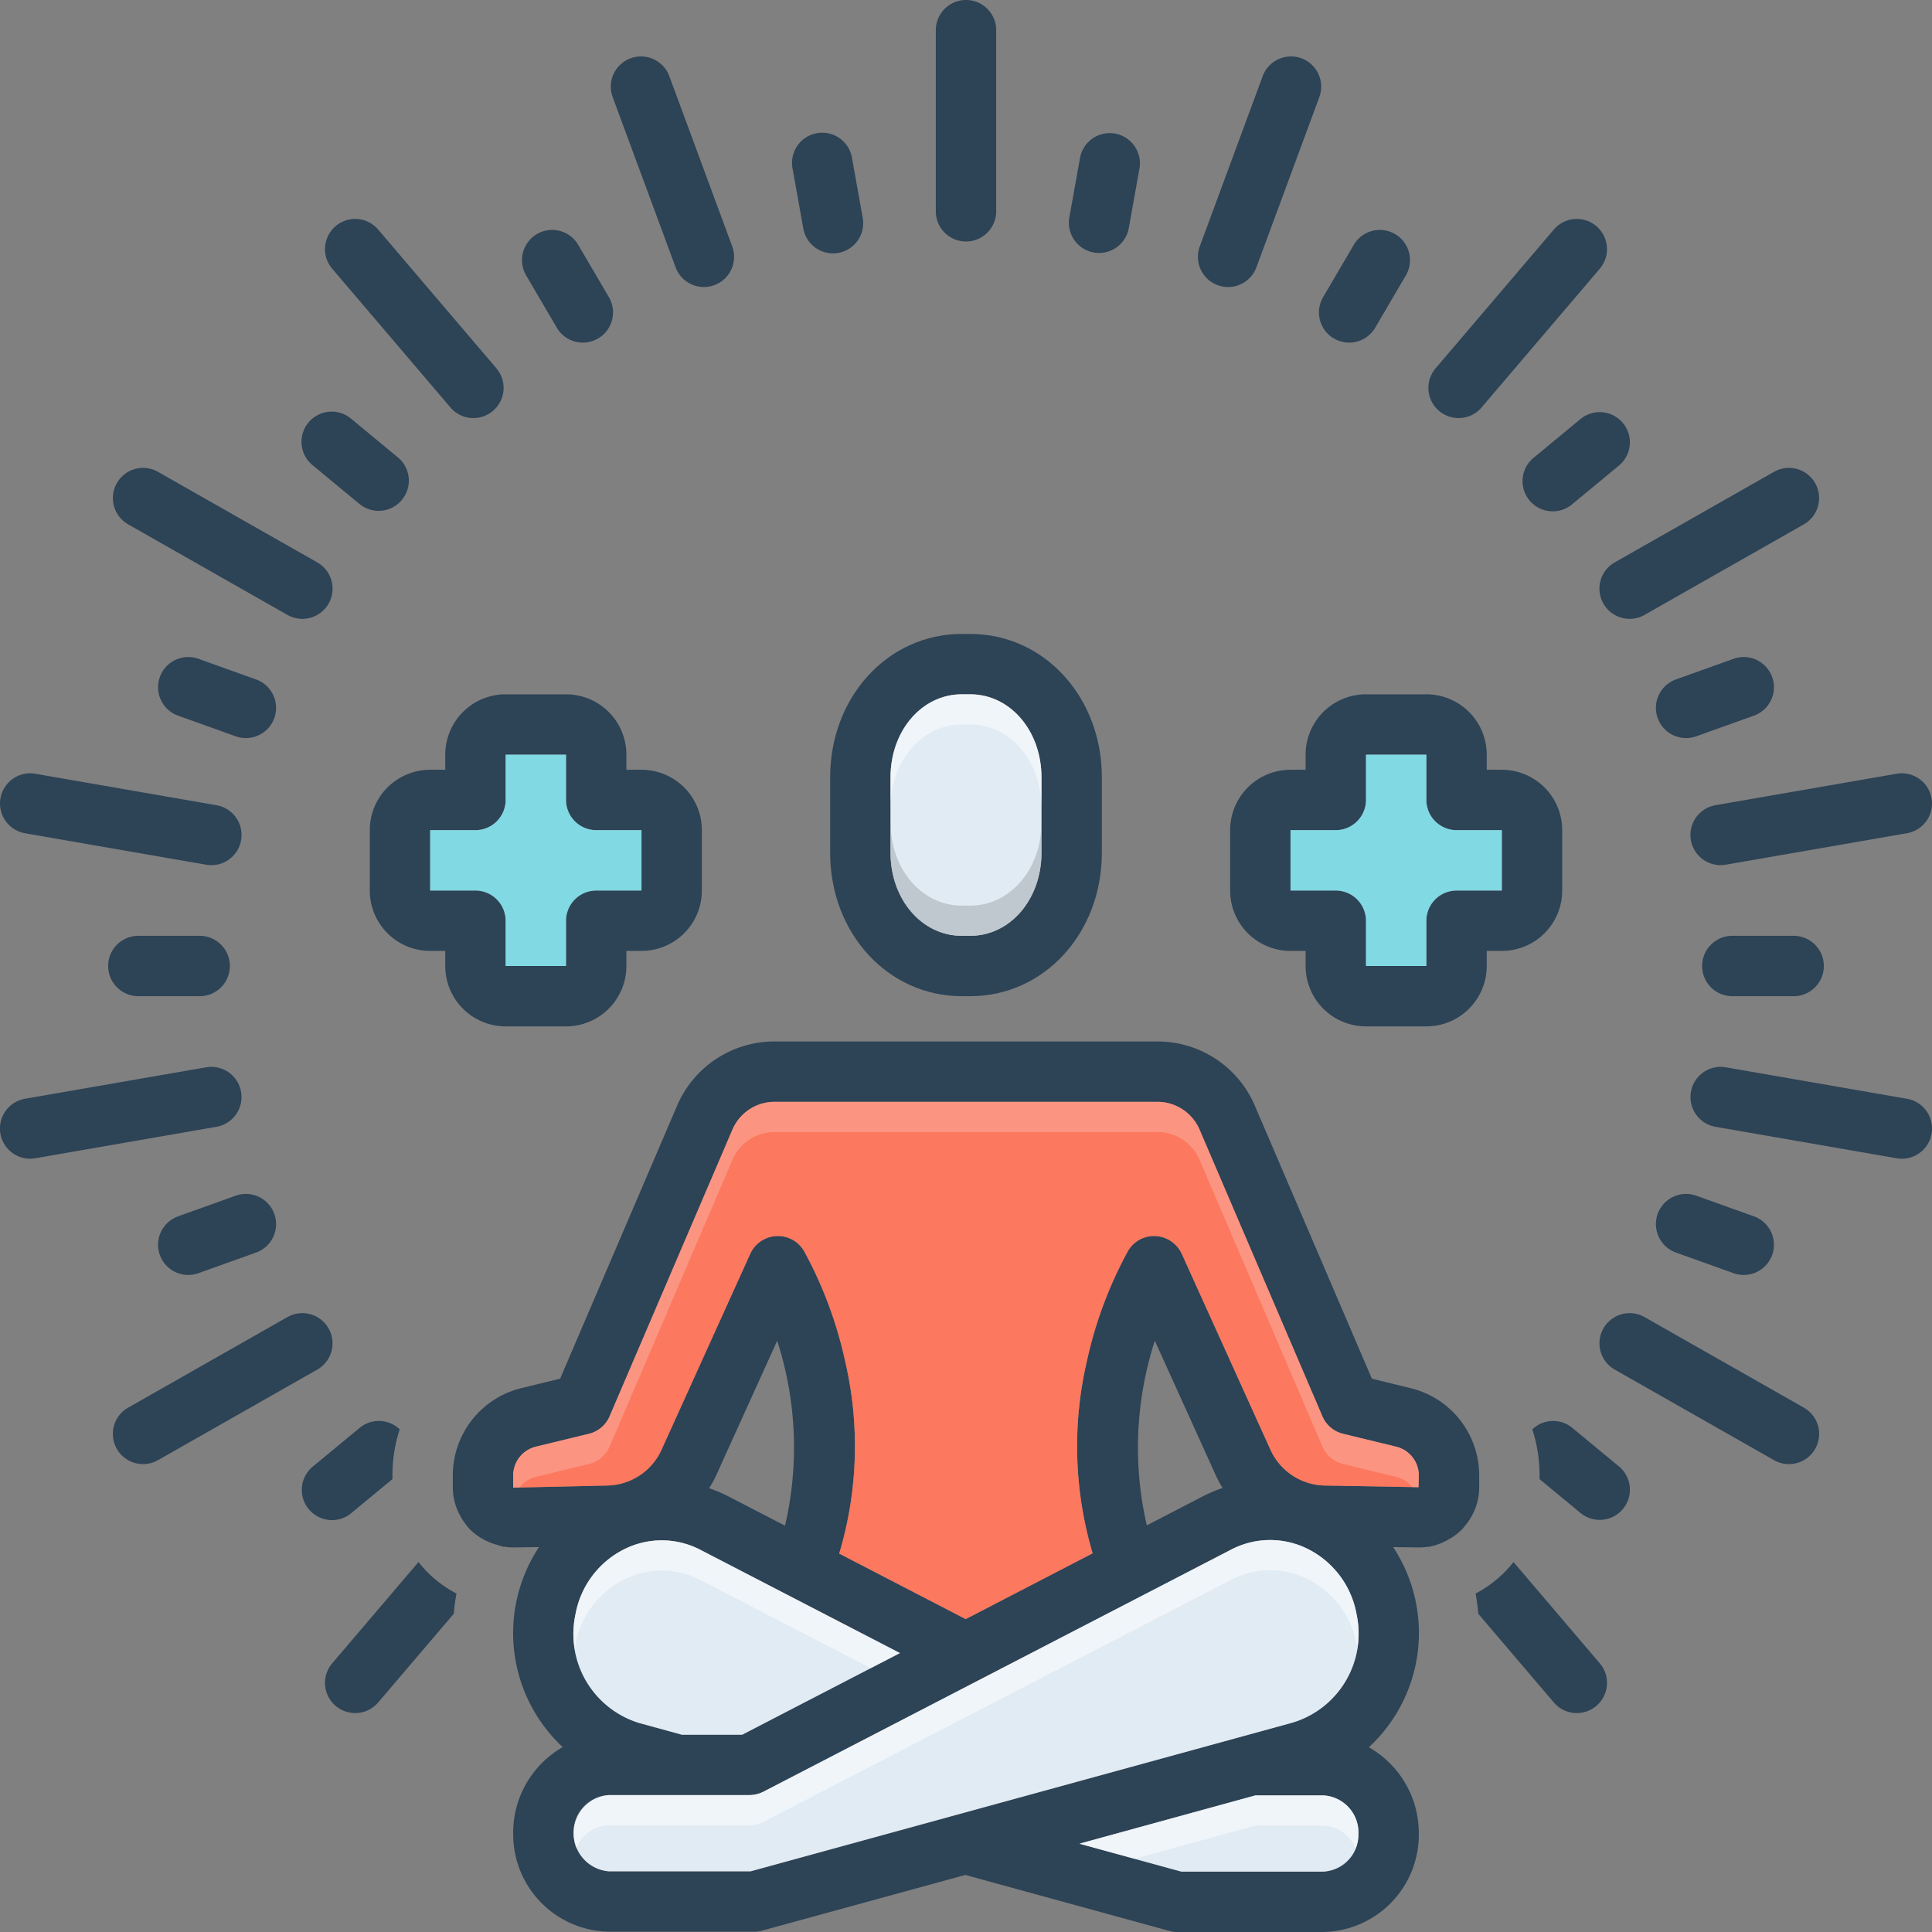 <?xml version="1.0" encoding="UTF-8"?> <svg xmlns="http://www.w3.org/2000/svg" id="Layer_1" viewBox="0 0 128 128" data-name="Layer 1"><rect x="0" y="0" width="128" height="128" fill="#808080" stroke="none"/><g fill="#2d4356"><path d="m66 14v-12a2 2 0 1 0 -4 0v12a2 2 0 1 0 4 0z"></path><path d="m56.447 10.467a2 2 0 1 0 -3.937.705l.706 3.94a2 2 0 1 0 3.937-.705z"></path><path d="m38.309 16.222a2 2 0 1 0 -3.451 2.023l2.031 3.465a2 2 0 1 0 3.451-2.023z"></path><path d="m20.721 30.83 3.112 2.572a2 2 0 0 0 2.548-3.083l-3.112-2.572a2 2 0 1 0 -2.548 3.083z"></path><path d="m11.798 47.414 3.818 1.368a2 2 0 0 0 1.35-3.766l-3.818-1.368a2 2 0 0 0 -1.35 3.766z"></path><path d="m9.166 62a2 2 0 0 0 0 4h4.063a2 2 0 0 0 0-4z"></path><path d="m11.798 80.586a2 2 0 1 0 1.35 3.766l3.818-1.368a2 2 0 0 0 -1.35-3.766z"></path><path d="m116.202 80.586-3.818-1.368a2 2 0 0 0 -1.35 3.766l3.818 1.368a2 2 0 0 0 1.35-3.766z"></path><path d="m118.834 66a2 2 0 1 0 0-4h-4.063a2 2 0 0 0 0 4z"></path><path d="m116.202 47.414a2 2 0 0 0 -1.35-3.766l-3.818 1.368a2 2 0 1 0 1.35 3.766z"></path><path d="m104.731 27.747-3.112 2.572a2 2 0 1 0 2.548 3.083l3.112-2.572a2 2 0 0 0 -2.548-3.083z"></path><path d="m92.428 15.508a2.002 2.002 0 0 0 -2.737.714l-2.031 3.465a2 2 0 1 0 3.451 2.023l2.031-3.465a2.001 2.001 0 0 0 -.714-2.737z"></path><path d="m72.819 16.76a2.001 2.001 0 0 0 1.966-1.648l.706-3.94a2 2 0 1 0 -3.938-.705l-.706 3.94a2.002 2.002 0 0 0 1.971 2.353z"></path><path d="m46.635 19.016a2.001 2.001 0 0 0 1.876-2.694l-4.167-11.276a2 2 0 0 0 -3.752 1.387l4.168 11.276a2 2 0 0 0 1.876 1.307z"></path><path d="m25.055 15.209a2 2 0 1 0 -3.045 2.594l7.832 9.192a2 2 0 1 0 3.045-2.594z"></path><path d="m7.74 32.011a2.001 2.001 0 0 0 .75 2.728l10.553 6a2 2 0 1 0 1.978-3.478l-10.553-6a1.999 1.999 0 0 0 -2.727.75z"></path><path d="m1.658 55.205 12 2.084a2.021 2.021 0 0 0 .345.03 2 2 0 0 0 .34-3.971l-12-2.084a2 2 0 0 0 -.685 3.941z"></path><path d="m1.998 76.767a2.021 2.021 0 0 0 .345-.03l12-2.084a2 2 0 1 0 -.685-3.941l-12 2.084a2 2 0 0 0 .34 3.971z"></path><path d="m7.74 95.989a2 2 0 0 0 2.727.75l10.553-6a2 2 0 0 0 -1.978-3.478l-10.553 6a2.001 2.001 0 0 0 -.75 2.728z"></path><path d="m118.52 97a2 2 0 0 0 .991-3.739l-10.553-6a2 2 0 0 0 -1.977 3.478l10.553 6a1.995 1.995 0 0 0 .987.262z"></path><path d="m126.002 76.767a2 2 0 0 0 .34-3.971l-12-2.084a2 2 0 0 0 -.685 3.941l12 2.084a2.021 2.021 0 0 0 .345.03z"></path><path d="m125.657 51.263-12 2.084a2 2 0 0 0 .34 3.971 2.021 2.021 0 0 0 .345-.03l12-2.084a2 2 0 0 0 -.685-3.941z"></path><path d="m120.26 32.011a2.001 2.001 0 0 0 -2.728-.75l-10.553 6a2 2 0 1 0 1.977 3.478l10.553-6a2.001 2.001 0 0 0 .75-2.728z"></path><path d="m102.945 15.209-7.832 9.192a2 2 0 1 0 3.045 2.594l7.832-9.192a2 2 0 1 0 -3.045-2.594z"></path><path d="m86.225 3.863a2.001 2.001 0 0 0 -2.569 1.183l-4.167 11.276a2 2 0 1 0 3.752 1.387l4.167-11.276a2 2 0 0 0 -1.183-2.569z"></path><path d="m21.996 100.711a1.992 1.992 0 0 0 1.273-.459l2.731-2.258v-.27a9.872 9.872 0 0 1 .48-3.026 1.992 1.992 0 0 0 -2.647-.102l-3.112 2.572a2 2 0 0 0 1.275 3.542z"></path><path d="m23.532 113.495a1.996 1.996 0 0 0 1.523-.703l5.008-5.877c.04-.447.098-.894.18-1.339a7.845 7.845 0 0 1 -1.862-1.352 8.111 8.111 0 0 1 -.654-.736l-5.717 6.709a2 2 0 0 0 1.521 3.297z"></path><path d="m104.731 100.253a2 2 0 0 0 2.548-3.083l-3.112-2.572a1.992 1.992 0 0 0 -2.647.101 9.873 9.873 0 0 1 .48 3.027v.27z"></path><path d="m99.619 104.224a7.881 7.881 0 0 1 -1.857 1.352c.082.446.139.894.178 1.342l5.005 5.874a2 2 0 1 0 3.045-2.594l-5.717-6.709a8.117 8.117 0 0 1 -.654.736z"></path><path d="m93.42 91.96-2.53-.62-7.76-18.1a7.007 7.007 0 0 0 -6.48-4.24h-25.3a7.014 7.014 0 0 0 -6.48 4.23l-7.76 18.11-2.53.62a5.947 5.947 0 0 0 -4.58 5.77v.83a3.834 3.834 0 0 0 .53 1.93 3.524 3.524 0 0 0 .26.41 3.606 3.606 0 0 0 .39.47 4.434 4.434 0 0 0 .54.43 1.766 1.766 0 0 0 .23.14 2.544 2.544 0 0 0 .33.17 3.346 3.346 0 0 0 .69.25.559.559 0 0 0 .12.04 1.987 1.987 0 0 1 .26.09v-.03a3.634 3.634 0 0 0 .74.06l1.62-.02a10.33 10.33 0 0 0 1.57 13.25 6.532 6.532 0 0 0 -3.28 5.7 6.451 6.451 0 0 0 6.35 6.53h9.65a1.874 1.874 0 0 0 .52-.08l13.44-3.68 13.52 3.71a1.861 1.861 0 0 0 .52.07h9.65a6.448 6.448 0 0 0 6.35-6.52 6.546 6.546 0 0 0 -3.31-5.72 10.315 10.315 0 0 0 1.61-13.26l1.61.02a3.632 3.632 0 0 0 .74-.05v.03a.358.358 0 0 1 .11-.04 3.937 3.937 0 0 0 1.14-.43c.03-.01.05-.03.08-.04.12-.07.23-.14.34-.21a3.637 3.637 0 0 0 .48-.4c.01 0 .01 0 .02-.01a.01.01 0 0 1 .01-.01 5.445 5.445 0 0 0 .38-.46 3.949 3.949 0 0 0 .79-2.34v-.83a5.947 5.947 0 0 0 -4.58-5.77zm-43.69 32.02h-9.38a2.532 2.532 0 0 1 0-5.05h9.3a2.077 2.077 0 0 0 .92-.22l31.01-16.05a5.571 5.571 0 0 1 5-.07 6.02 6.02 0 0 1 3.29 4.33 6.149 6.149 0 0 1 -4.24 7.21zm9.89-14.46-10.45 5.41h-3.99l-2.81-.77a6.161 6.161 0 0 1 -4.24-7.22 6.02 6.02 0 0 1 3.29-4.33 5.54 5.54 0 0 1 5 .08zm-12.64-10.92a6.779 6.779 0 0 0 .48-.88l4.03-8.89c.23.7.42 1.42.58 2.14a22.896 22.896 0 0 1 -.06 10.11l-3.75-1.94a8.913 8.913 0 0 0 -1.28-.54zm28.95-7.63c.16-.72.35-1.44.58-2.14l4.03 8.89a7.102 7.102 0 0 0 .46.86 10.538 10.538 0 0 0 -1.26.53l-3.76 1.95a22.92 22.92 0 0 1 -.05-10.09zm11.72 33.03h-9.38l-6.75-1.85 11.66-3.2h4.47a2.532 2.532 0 0 1 0 5.05zm6.33-25.47-6.22-.11a4.037 4.037 0 0 1 -3.58-2.35l-5.89-13.01a2.026 2.026 0 0 0 -1.76-1.17 1.991 1.991 0 0 0 -1.83 1.05 27.335 27.335 0 0 0 -2.68 7.19 24.934 24.934 0 0 0 .37 12.78l-8.41 4.36-8.38-4.34a24.785 24.785 0 0 0 .38-12.8 27.335 27.335 0 0 0 -2.68-7.19 2.008 2.008 0 0 0 -3.59.12l-5.89 13.01a4.037 4.037 0 0 1 -3.58 2.35l-6.24.14v-.83a1.968 1.968 0 0 1 1.53-1.89l3.5-.85a2.004 2.004 0 0 0 1.36-1.16l8.15-19.02a3.037 3.037 0 0 1 2.81-1.81h25.3a3.037 3.037 0 0 1 2.81 1.81l8.15 19.02a2.004 2.004 0 0 0 1.36 1.16l3.5.85a1.968 1.968 0 0 1 1.53 1.89z"></path></g><path d="m90 121.48a2.446 2.446 0 0 1 -2.35 2.52h-9.38l-6.75-1.85 11.66-3.2h4.47a2.455 2.455 0 0 1 2.35 2.53z" fill="#e1ebf4"></path><path d="m85.63 114.13-35.9 9.85h-9.38a2.532 2.532 0 0 1 0-5.05h9.3a2.077 2.077 0 0 0 .92-.22l31.01-16.05a5.571 5.571 0 0 1 5-.07 6.02 6.02 0 0 1 3.29 4.33 6.149 6.149 0 0 1 -4.24 7.21z" fill="#e1ebf4"></path><path d="m59.62 109.52-10.45 5.41h-3.99l-2.81-.77a6.161 6.161 0 0 1 -4.24-7.22 6.02 6.02 0 0 1 3.29-4.33 5.54 5.54 0 0 1 5 .08z" fill="#e1ebf4"></path><path d="m94 97.73-.02.8-6.22-.11a4.037 4.037 0 0 1 -3.58-2.35l-5.89-13.01a2.026 2.026 0 0 0 -1.76-1.17 1.991 1.991 0 0 0 -1.83 1.05 27.335 27.335 0 0 0 -2.68 7.19 24.934 24.934 0 0 0 .37 12.78l-8.41 4.36-8.38-4.34a24.785 24.785 0 0 0 .38-12.8 27.335 27.335 0 0 0 -2.68-7.19 2.008 2.008 0 0 0 -3.59.12l-5.89 13.01a4.037 4.037 0 0 1 -3.58 2.35l-6.24.14v-.83a1.968 1.968 0 0 1 1.53-1.89l3.5-.85a2.004 2.004 0 0 0 1.36-1.16l8.15-19.02a3.037 3.037 0 0 1 2.81-1.81h25.3a3.037 3.037 0 0 1 2.81 1.81l8.15 19.02a2.004 2.004 0 0 0 1.36 1.16l3.5.85a1.968 1.968 0 0 1 1.53 1.89z" fill="#fc785e"></path><path d="m64.28 42h-.56c-4.89 0-8.72 4.17-8.72 9.5v5c0 5.33 3.83 9.5 8.72 9.5h.56c4.89 0 8.72-4.17 8.72-9.5v-5c0-5.33-3.83-9.5-8.72-9.5zm4.72 14.5c0 3.08-2.07 5.5-4.72 5.5h-.56c-2.65 0-4.72-2.42-4.72-5.5v-5c0-3.08 2.07-5.5 4.72-5.5h.56c2.65 0 4.72 2.42 4.72 5.5z" fill="#2d4356"></path><path d="m69 51.5v5c0 3.08-2.07 5.5-4.72 5.5h-.56c-2.65 0-4.72-2.42-4.72-5.5v-5c0-3.08 2.07-5.5 4.72-5.5h.56c2.65 0 4.72 2.42 4.72 5.5z" fill="#e1ebf4"></path><path d="m42.5 51h-1v-1a3.999 3.999 0 0 0 -4-4h-4a3.999 3.999 0 0 0 -4 4v1h-1a3.999 3.999 0 0 0 -4 4v4a3.999 3.999 0 0 0 4 4h1v1a3.999 3.999 0 0 0 4 4h4a3.999 3.999 0 0 0 4-4v-1h1a3.999 3.999 0 0 0 4-4v-4a3.999 3.999 0 0 0 -4-4zm0 8h-3a2.006 2.006 0 0 0 -2 2v3h-4v-3a2.006 2.006 0 0 0 -2-2h-3v-4h3a2.006 2.006 0 0 0 2-2v-3h4v3a2.006 2.006 0 0 0 2 2h3z" fill="#2d4356"></path><path d="m42.5 55v4h-3a2.006 2.006 0 0 0 -2 2v3h-4v-3a2.006 2.006 0 0 0 -2-2h-3v-4h3a2.006 2.006 0 0 0 2-2v-3h4v3a2.006 2.006 0 0 0 2 2z" fill="#81d9e3"></path><path d="m99.5 51h-1v-1a3.999 3.999 0 0 0 -4-4h-4a3.999 3.999 0 0 0 -4 4v1h-1a3.999 3.999 0 0 0 -4 4v4a3.999 3.999 0 0 0 4 4h1v1a3.999 3.999 0 0 0 4 4h4a3.999 3.999 0 0 0 4-4v-1h1a3.999 3.999 0 0 0 4-4v-4a3.999 3.999 0 0 0 -4-4zm0 8h-3a2.006 2.006 0 0 0 -2 2v3h-4v-3a2.006 2.006 0 0 0 -2-2h-3v-4h3a2.006 2.006 0 0 0 2-2v-3h4v3a2.006 2.006 0 0 0 2 2h3z" fill="#2d4356"></path><path d="m99.5 55v4h-3a2.006 2.006 0 0 0 -2 2v3h-4v-3a2.006 2.006 0 0 0 -2-2h-3v-4h3a2.006 2.006 0 0 0 2-2v-3h4v3a2.006 2.006 0 0 0 2 2z" fill="#81d9e3"></path><path d="m59.62 109.52-1.93 1-11.27-5.83a5.54 5.54 0 0 0 -5-.08 6.02 6.02 0 0 0 -3.29 4.33c-.02.1-.04.2-.05.3a6.373 6.373 0 0 1 .05-2.3 6.02 6.02 0 0 1 3.29-4.33 5.54 5.54 0 0 1 5 .08z" fill="#fff" opacity=".5"></path><path d="m89.92 109.21a2.928 2.928 0 0 0 -.05-.29 6.02 6.02 0 0 0 -3.29-4.33 5.571 5.571 0 0 0 -5 .07l-31.01 16.05a2.077 2.077 0 0 1 -.92.22h-9.3a2.379 2.379 0 0 0 -2.16 1.52 2.778 2.778 0 0 1 -.19-1 2.446 2.446 0 0 1 2.35-2.52h9.3a2.077 2.077 0 0 0 .92-.22l31.01-16.05a5.571 5.571 0 0 1 5-.07 6.02 6.02 0 0 1 3.29 4.33 6.317 6.317 0 0 1 .05 2.29z" fill="#fff" opacity=".5"></path><path d="m94 97.73-.02.8-.42-.01a2.004 2.004 0 0 0 -1.09-.68l-3.5-.85a2.004 2.004 0 0 1 -1.36-1.16l-8.15-19.02a3.037 3.037 0 0 0 -2.81-1.81h-25.3a3.037 3.037 0 0 0 -2.81 1.81l-8.15 19.02a2.004 2.004 0 0 1 -1.36 1.16l-3.5.85a1.975 1.975 0 0 0 -1.11.71l-.42.01v-.83a1.968 1.968 0 0 1 1.53-1.89l3.5-.85a2.004 2.004 0 0 0 1.36-1.16l8.15-19.02a3.037 3.037 0 0 1 2.81-1.81h25.3a3.037 3.037 0 0 1 2.81 1.81l8.15 19.02a2.004 2.004 0 0 0 1.36 1.16l3.5.85a1.968 1.968 0 0 1 1.53 1.89z" fill="#f9dbd7" opacity=".3"></path><path d="m69 54.5v2c0 3.08-2.07 5.5-4.72 5.5h-.56c-2.65 0-4.72-2.42-4.72-5.5v-2c0 3.08 2.07 5.5 4.72 5.5h.56c2.65 0 4.72-2.42 4.72-5.5z" fill="#9fa5aa" opacity=".5"></path><path d="m69 51.5v2c0-3.08-2.07-5.5-4.72-5.5h-.56c-2.65 0-4.72 2.42-4.72 5.5v-2c0-3.08 2.07-5.5 4.72-5.5h.56c2.65 0 4.72 2.42 4.72 5.5z" fill="#fff" opacity=".5"></path><path d="m90 121.48a2.738 2.738 0 0 1 -.19 1 2.373 2.373 0 0 0 -2.16-1.53h-4.47l-8.01 2.2-3.65-1 11.66-3.2h4.47a2.455 2.455 0 0 1 2.35 2.53z" fill="#fff" opacity=".5"></path></svg> 